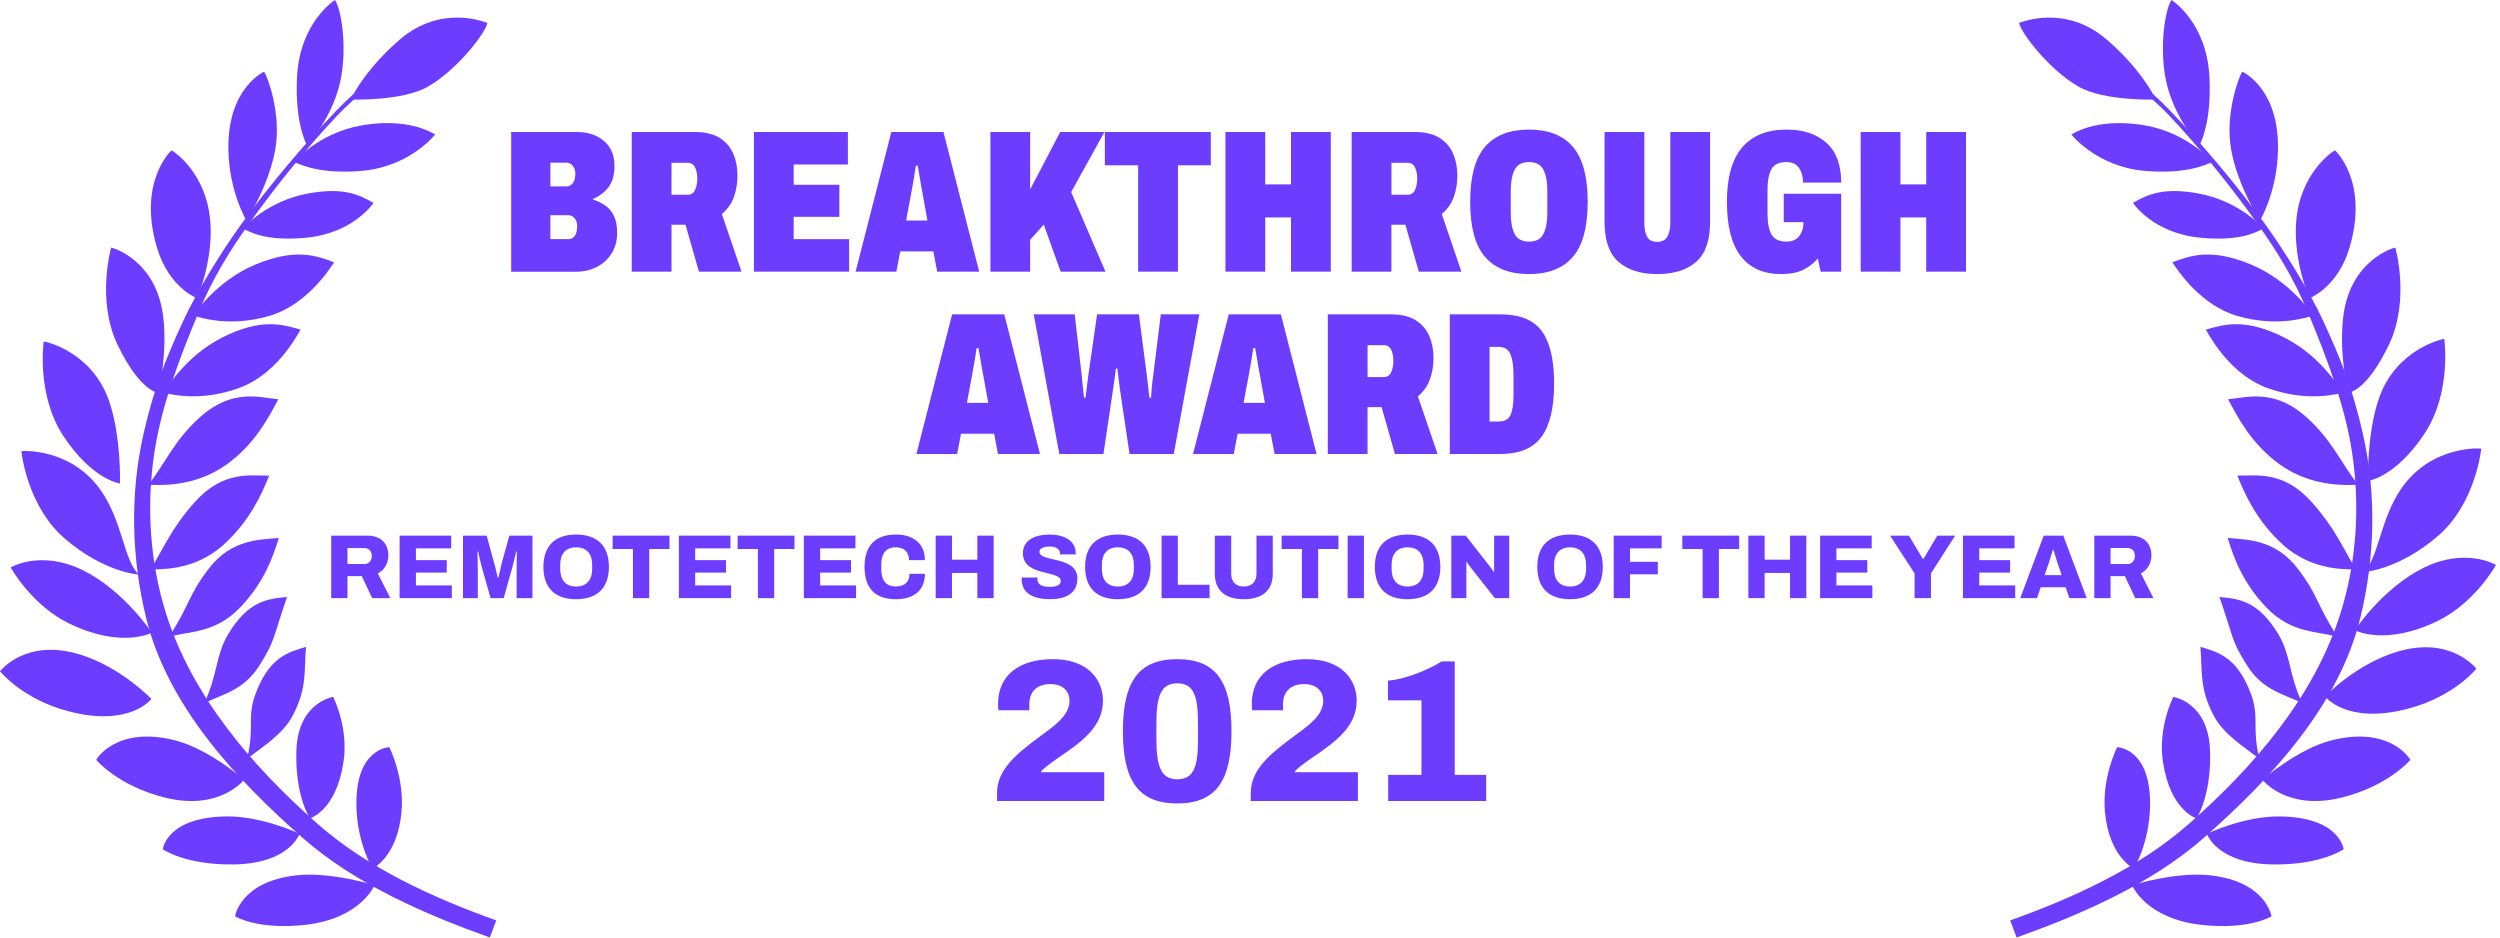 <?xml version="1.0" encoding="UTF-8"?>
<svg xmlns="http://www.w3.org/2000/svg" width="320" height="120" viewBox="0 0 320 120" fill="none">
  <path d="M19.377 89.466C19.377 89.466 15.515 85.396 10.232 83.776C3.338 81.656 0.092 85.818 0 85.92C0 85.92 2.824 89.476 8.723 91.034C16.631 93.129 19.377 89.466 19.377 89.466Z" fill="#6C3DFF"></path>
  <path d="M19.43 80.983C19.43 80.983 15.835 75.51 10.474 72.924C5.263 70.411 1.46 72.551 1.367 72.633C1.367 72.633 4.046 77.524 8.965 79.867C15.651 83.05 19.43 80.983 19.43 80.983Z" fill="#6C3DFF"></path>
  <path d="M17.77 73.545C15.849 71.74 15.708 66.835 12.967 62.852C9.139 57.297 2.827 57.7 2.735 57.753C2.735 57.753 3.409 64.671 8.193 68.853C13.282 73.297 17.77 73.545 17.77 73.545Z" fill="#6C3DFF"></path>
  <path d="M15.358 61.886C15.358 61.886 15.542 55.87 13.955 51.305C11.743 44.934 5.703 43.683 5.596 43.707C5.596 43.707 4.616 50.519 8.119 55.821C11.845 61.459 15.358 61.881 15.358 61.886Z" fill="#6C3DFF"></path>
  <path d="M51.411 7.337C48.675 9.176 45.653 11.451 43.217 13.989C38.894 18.491 34.605 23.57 30.918 28.65C28.429 32.08 25.198 37.291 23.432 41.118C21.084 46.218 19.692 49.788 18.406 55.387C16.592 63.276 16.839 71.373 18.683 79.009C21.395 90.241 30.079 99.638 38.758 107.265C45.546 113.232 54.676 117.133 62.696 120L63.526 117.812C55.579 114.974 47.157 111.18 40.651 105.455C32.282 98.09 24.548 89.105 21.215 78.403C19.182 71.887 18.712 64.741 19.779 57.818C20.711 51.753 23.059 45.674 25.344 40.148C27.221 35.607 29.414 32.066 32.087 28.34C35.479 23.614 39.2 19.005 43.159 14.799C45.72 12.077 49.15 9.617 51.901 7.769L51.411 7.337Z" fill="#6C3DFF"></path>
  <path d="M47.938 113.307C47.938 113.307 42.305 111.526 37.837 112.05C30.739 112.885 30.084 117.29 30.084 117.29C30.084 117.29 32.932 119.056 39.04 118.386C46.191 117.595 47.938 113.307 47.938 113.307Z" fill="#6C3DFF"></path>
  <path d="M38.341 106.719C38.341 106.719 33.596 104.468 29.094 104.502C21.303 104.56 20.837 108.699 20.837 108.699C20.837 108.699 23.655 110.732 29.899 110.649C37.094 110.552 38.341 106.719 38.341 106.719Z" fill="#6C3DFF"></path>
  <path d="M31.248 99.804C31.248 99.804 26.736 95.85 22.37 94.753C14.811 92.861 12.308 97.257 12.308 97.257C12.308 97.257 15.117 100.629 21.181 102.108C28.167 103.816 31.248 99.804 31.248 99.804Z" fill="#6C3DFF"></path>
  <path d="M20.283 50.282C20.283 50.282 21.487 45.231 20.88 40.438C19.958 33.209 14.335 31.681 14.229 31.69C14.229 31.69 12.303 38.386 15.044 44.12C17.96 50.209 20.283 50.282 20.283 50.282Z" fill="#6C3DFF"></path>
  <path d="M25.242 38.182C25.242 38.182 27.202 33.617 26.95 28.785C26.6 22.085 22.059 19.251 21.952 19.247C21.952 19.247 17.576 23.196 20.089 31.691C21.613 36.848 25.242 38.182 25.242 38.182Z" fill="#6C3DFF"></path>
  <path d="M31.544 28.235C31.544 28.235 34.455 23.752 35.261 18.983C36.017 14.505 34.203 9.629 33.795 9.183C33.795 9.183 29.06 11.264 29.235 19.255C29.356 24.625 31.544 28.235 31.544 28.235Z" fill="#6C3DFF"></path>
  <path d="M39.292 18.63C39.292 18.63 42.761 14.933 43.668 9.878C44.415 5.691 43.663 1.14 42.873 0C42.873 0 38.346 2.814 38.016 9.926C37.769 15.297 38.933 17.854 39.292 18.63Z" fill="#6C3DFF"></path>
  <path d="M44.91 12.741C44.91 12.741 51.528 12.979 54.812 11.072C58.495 8.938 62.104 4.3 62.391 2.946C62.391 2.946 56.598 0.404 51.193 5.047C47.118 8.545 45.226 11.946 44.91 12.741Z" fill="#6C3DFF"></path>
  <path d="M37.623 20.724C37.623 20.724 40.786 17.017 46.225 16.061C50.417 15.324 53.638 16.003 55.705 17.211C55.705 17.211 52.513 21.301 46.395 21.864C41.043 22.354 38.409 21.059 37.623 20.724Z" fill="#6C3DFF"></path>
  <path d="M31.083 29.258C31.083 29.258 34.096 25.707 39.535 24.746C43.727 24.009 45.74 24.765 47.806 25.969C47.806 25.969 45.26 29.869 39.142 30.432C33.786 30.932 31.869 29.593 31.083 29.258Z" fill="#6C3DFF"></path>
  <path d="M24.732 40.407C24.732 40.407 27.546 36.026 32.636 33.886C37.851 31.694 40.529 32.741 42.77 33.576C42.057 34.648 39.127 39.121 34.382 40.465C29.215 41.93 25.567 40.606 24.732 40.407Z" fill="#6C3DFF"></path>
  <path d="M20.968 50.298C20.968 50.298 23.462 45.727 28.386 43.229C33.431 40.667 36.178 41.521 38.472 42.196C37.837 43.316 35.236 47.988 30.598 49.667C25.543 51.496 21.812 50.434 20.968 50.298Z" fill="#6C3DFF"></path>
  <path d="M18.988 62.063C21.147 59.297 22.321 56.319 25.64 53.359C29.73 49.711 33.242 50.875 35.624 51.108C34.45 53.311 32.689 56.794 29.05 59.424C24.694 62.572 19.842 62.039 18.988 62.063Z" fill="#6C3DFF"></path>
  <path d="M19.255 72.906C21.089 69.912 21.962 67.584 24.931 64.27C28.59 60.185 32.059 60.913 34.45 60.879C33.533 63.198 31.981 66.671 28.658 69.689C24.679 73.299 20.099 72.784 19.255 72.906Z" fill="#6C3DFF"></path>
  <path d="M21.618 81.536C24.378 77.271 24.029 76.306 26.731 72.774C29.633 68.98 33.3 69.082 35.683 68.859C34.955 71.246 33.863 74.472 30.768 77.727C27.469 81.191 24.039 80.745 21.618 81.536Z" fill="#6C3DFF"></path>
  <path d="M26.154 90.002C27.896 86.232 27.595 83.874 29.191 81.201C31.801 76.83 34.363 76.64 36.745 76.417C34.843 81.865 35.285 81.89 33.189 85.208C31.151 88.435 28.386 88.871 26.154 90.002Z" fill="#6C3DFF"></path>
  <path d="M31.622 97.127C32.611 93.096 31.607 91.859 32.665 88.933C34.397 84.145 36.871 83.47 39.171 82.801C38.909 86.017 39.307 88.055 37.502 91.538C36.231 93.998 33.596 95.59 31.622 97.127Z" fill="#6C3DFF"></path>
  <path d="M42.644 89.206C42.644 89.206 44.634 93.048 43.974 97.497C43.037 103.804 39.666 104.75 39.666 104.75C39.666 104.75 37.744 101.883 37.938 96.066C38.152 89.856 42.644 89.206 42.644 89.206Z" fill="#6C3DFF"></path>
  <path d="M49.83 95.634C49.83 95.634 51.819 99.525 51.387 104.003C50.829 109.743 47.685 111.179 47.685 111.179C47.685 111.179 45.706 107.972 45.619 103.135C45.488 95.751 49.83 95.634 49.83 95.634Z" fill="#6C3DFF"></path>
  <path d="M269.411 7.337C272.148 9.176 275.17 11.451 277.606 13.989C281.929 18.491 286.217 23.57 289.905 28.65C292.393 32.08 295.624 37.291 297.39 41.118C299.739 46.218 301.131 49.788 302.417 55.387C304.231 63.276 303.984 71.373 302.14 79.009C299.428 90.241 290.744 99.638 282.064 107.265C275.277 113.232 266.146 117.133 258.127 120L257.302 117.812C265.249 114.969 273.671 111.18 280.177 105.455C288.546 98.09 296.275 89.11 299.612 78.403C301.645 71.887 302.116 64.736 301.049 57.818C300.117 51.753 297.769 45.674 295.484 40.148C293.606 35.607 291.413 32.066 288.74 28.34C285.349 23.614 281.628 19.005 277.669 14.799C275.107 12.077 271.677 9.617 268.926 7.769L269.411 7.337Z" fill="#6C3DFF"></path>
  <path d="M272.9 113.307C272.9 113.307 278.532 111.526 283.001 112.05C290.098 112.885 290.753 117.29 290.753 117.29C290.753 117.29 287.905 119.056 281.797 118.386C274.646 117.595 272.9 113.307 272.9 113.307Z" fill="#6C3DFF"></path>
  <path d="M282.481 106.719C282.481 106.719 287.226 104.468 291.728 104.502C299.52 104.56 299.986 108.699 299.986 108.699C299.986 108.699 297.167 110.732 290.923 110.649C283.728 110.552 282.481 106.719 282.481 106.719Z" fill="#6C3DFF"></path>
  <path d="M289.589 99.804C289.589 99.804 294.101 95.85 298.467 94.753C306.026 92.861 308.53 97.257 308.53 97.257C308.53 97.257 305.72 100.629 299.656 102.108C292.665 103.816 289.589 99.804 289.589 99.804Z" fill="#6C3DFF"></path>
  <path d="M297.599 89.141C297.599 89.141 301.461 85.07 306.744 83.45C313.638 81.33 316.879 85.492 316.976 85.594C316.976 85.594 314.152 89.15 308.253 90.708C300.345 92.803 297.599 89.141 297.599 89.141Z" fill="#6C3DFF"></path>
  <path d="M301.412 80.663C301.412 80.663 305.007 75.19 310.368 72.604C315.579 70.096 319.383 72.231 319.48 72.318C319.48 72.318 316.802 77.208 311.882 79.552C305.192 82.734 301.412 80.663 301.412 80.663Z" fill="#6C3DFF"></path>
  <path d="M302.567 73.219C304.483 71.414 304.629 66.509 307.37 62.526C311.198 56.971 317.51 57.374 317.602 57.427C317.602 57.427 316.928 64.345 312.144 68.527C307.055 72.971 302.567 73.219 302.567 73.219Z" fill="#6C3DFF"></path>
  <path d="M303.106 61.56C303.106 61.56 302.921 55.544 304.508 50.979C306.72 44.609 312.76 43.357 312.867 43.381C312.867 43.381 313.847 50.193 310.344 55.496C306.618 61.133 303.106 61.555 303.106 61.56Z" fill="#6C3DFF"></path>
  <path d="M300.544 50.282C300.544 50.282 299.34 45.231 299.947 40.438C300.869 33.209 306.492 31.681 306.598 31.69C306.598 31.69 308.529 38.386 305.784 44.12C302.873 50.209 300.544 50.282 300.544 50.282Z" fill="#6C3DFF"></path>
  <path d="M295.59 38.182C295.59 38.182 293.63 33.617 293.883 28.785C294.232 22.085 298.773 19.251 298.88 19.247C298.88 19.247 303.256 23.196 300.743 31.691C299.219 36.848 295.59 38.182 295.59 38.182Z" fill="#6C3DFF"></path>
  <path d="M289.274 28.235C289.274 28.235 286.363 23.752 285.557 18.983C284.8 14.505 286.615 9.629 287.022 9.183C287.022 9.183 291.758 11.264 291.583 19.255C291.462 24.625 289.274 28.235 289.274 28.235Z" fill="#6C3DFF"></path>
  <path d="M281.536 18.63C281.536 18.63 278.067 14.933 277.16 9.878C276.412 5.691 277.164 1.135 277.955 0C277.955 0 282.482 2.814 282.812 9.926C283.059 15.297 281.895 17.854 281.536 18.63Z" fill="#6C3DFF"></path>
  <path d="M275.922 12.741C275.922 12.741 269.305 12.979 266.02 11.072C262.338 8.938 258.728 4.3 258.442 2.946C258.442 2.946 264.235 0.404 269.639 5.047C273.72 8.545 275.607 11.946 275.922 12.741Z" fill="#6C3DFF"></path>
  <path d="M283.214 20.724C283.214 20.724 280.051 17.017 274.612 16.061C270.421 15.324 267.199 16.003 265.132 17.211C265.132 17.211 268.325 21.301 274.442 21.864C279.789 22.354 282.428 21.059 283.214 20.724Z" fill="#6C3DFF"></path>
  <path d="M289.739 29.258C289.739 29.258 286.727 25.707 281.288 24.746C277.096 24.009 275.083 24.765 273.016 25.969C273.016 25.969 275.563 29.869 281.681 30.432C287.032 30.932 288.953 29.593 289.739 29.258Z" fill="#6C3DFF"></path>
  <path d="M296.1 40.407C296.1 40.407 293.286 36.026 288.197 33.886C282.981 31.694 280.303 32.741 278.062 33.576C278.775 34.648 281.705 39.121 286.45 40.465C291.622 41.93 295.27 40.606 296.1 40.407Z" fill="#6C3DFF"></path>
  <path d="M299.855 50.298C299.855 50.298 297.361 45.727 292.437 43.229C287.391 40.667 284.645 41.521 282.351 42.196C282.986 43.316 285.587 47.988 290.225 49.667C295.28 51.496 299.016 50.434 299.855 50.298Z" fill="#6C3DFF"></path>
  <path d="M301.834 62.063C299.675 59.297 298.501 56.319 295.183 53.359C291.093 49.711 287.58 50.875 285.198 51.108C286.372 53.311 288.133 56.794 291.772 59.424C296.129 62.572 300.981 62.039 301.834 62.063Z" fill="#6C3DFF"></path>
  <path d="M301.577 72.906C299.743 69.912 298.87 67.584 295.901 64.27C292.243 60.185 288.774 60.913 286.382 60.879C287.299 63.198 288.851 66.671 292.175 69.689C296.153 73.299 300.733 72.784 301.577 72.906Z" fill="#6C3DFF"></path>
  <path d="M299.215 81.536C296.454 77.271 296.803 76.306 294.101 72.774C291.2 68.98 287.532 69.082 285.15 68.859C285.878 71.246 286.969 74.472 290.064 77.727C293.359 81.191 296.794 80.745 299.215 81.536Z" fill="#6C3DFF"></path>
  <path d="M294.678 90.002C292.937 86.232 293.237 83.874 291.641 81.201C289.031 76.83 286.469 76.64 284.087 76.417C285.989 81.865 285.548 81.89 287.644 85.208C289.681 88.435 292.447 88.871 294.678 90.002Z" fill="#6C3DFF"></path>
  <path d="M289.201 97.127C288.211 93.096 289.216 91.859 288.158 88.933C286.426 84.145 283.952 83.47 281.652 82.801C281.914 86.017 281.516 88.055 283.321 91.538C284.592 93.998 287.227 95.59 289.201 97.127Z" fill="#6C3DFF"></path>
  <path d="M278.183 89.206C278.183 89.206 276.194 93.048 276.854 97.497C277.79 103.804 281.162 104.75 281.162 104.75C281.162 104.75 283.083 101.883 282.884 96.066C282.68 89.856 278.183 89.206 278.183 89.206Z" fill="#6C3DFF"></path>
  <path d="M270.998 95.634C270.998 95.634 269.009 99.525 269.44 104.003C269.998 109.743 273.142 111.179 273.142 111.179C273.142 111.179 275.122 107.972 275.209 103.135C275.34 95.751 270.998 95.634 270.998 95.634Z" fill="#6C3DFF"></path>
  <path d="M65.432 34.77V16.897H73.874C75.261 16.897 76.402 17.28 77.304 18.042C78.206 18.804 78.653 19.871 78.653 21.239C78.653 22.418 78.391 23.335 77.862 23.995C77.333 24.655 76.688 25.14 75.926 25.45V25.552C76.479 25.727 76.994 25.974 77.459 26.294C77.925 26.615 78.299 27.056 78.575 27.619C78.852 28.182 78.993 28.905 78.993 29.788C78.993 30.792 78.764 31.665 78.303 32.412C77.843 33.159 77.217 33.737 76.421 34.154C75.625 34.571 74.733 34.78 73.743 34.78H65.432V34.77ZM70.449 23.859H72.525C72.855 23.859 73.122 23.718 73.331 23.432C73.539 23.146 73.641 22.733 73.641 22.2C73.641 21.817 73.534 21.496 73.316 21.225C73.098 20.958 72.836 20.822 72.525 20.822H70.449V23.859ZM70.449 30.612H72.763C73.093 30.612 73.36 30.472 73.568 30.195C73.777 29.919 73.879 29.501 73.879 28.948C73.879 28.55 73.772 28.216 73.554 27.949C73.335 27.682 73.073 27.546 72.763 27.546H70.449V30.612Z" fill="#6C3DFF"></path>
  <path d="M80.865 34.77V16.897H88.943C90.258 16.897 91.315 17.149 92.111 17.649C92.907 18.154 93.489 18.823 93.853 19.662C94.217 20.502 94.396 21.433 94.396 22.457C94.396 23.461 94.241 24.388 93.93 25.237C93.62 26.086 93.106 26.804 92.397 27.391L94.915 34.77H89.462L87.745 28.769H85.954V34.77H80.865ZM85.954 24.926H88.031C88.463 24.926 88.773 24.723 88.967 24.315C89.156 23.907 89.254 23.418 89.254 22.845C89.254 22.292 89.156 21.821 88.967 21.428C88.778 21.04 88.463 20.841 88.031 20.841H85.954V24.926Z" fill="#6C3DFF"></path>
  <path d="M96.502 34.77V16.897H108.529V21.055H101.591V23.65H107.437V27.755H101.591V30.612H108.684V34.77H96.502Z" fill="#6C3DFF"></path>
  <path d="M109.519 34.77L114.089 16.897H120.764L125.335 34.77H119.959L119.464 32.175H115.229L114.734 34.77H109.519ZM115.986 28.225H118.712L118.062 24.616C118.009 24.393 117.951 24.072 117.883 23.67C117.815 23.262 117.742 22.84 117.674 22.399C117.606 21.957 117.533 21.564 117.465 21.215H117.233C117.165 21.7 117.072 22.268 116.961 22.918C116.849 23.568 116.747 24.136 116.66 24.621L115.986 28.225Z" fill="#6C3DFF"></path>
  <path d="M126.771 34.77V16.897H131.86V24.247L135.707 16.897H141.369L137.109 24.587L141.5 34.77H135.761L133.602 28.744L131.86 30.695V34.775H126.771V34.77Z" fill="#6C3DFF"></path>
  <path d="M145.682 34.77V21.157H141.422V16.897H154.983V21.157H150.776V34.77H145.682Z" fill="#6C3DFF"></path>
  <path d="M156.855 34.77V16.897H161.949V23.602H165.248V16.897H170.342V34.77H165.248V27.832H161.949V34.77H156.855Z" fill="#6C3DFF"></path>
  <path d="M173.011 34.77V16.897H181.089C182.404 16.897 183.461 17.149 184.257 17.649C185.052 18.154 185.635 18.823 185.998 19.662C186.362 20.502 186.542 21.433 186.542 22.457C186.542 23.461 186.387 24.388 186.076 25.237C185.766 26.086 185.251 26.804 184.543 27.391L187.061 34.77H181.608L179.89 28.769H178.1V34.77H173.011ZM178.105 24.926H180.181C180.613 24.926 180.924 24.723 181.118 24.315C181.307 23.907 181.404 23.418 181.404 22.845C181.404 22.292 181.307 21.821 181.118 21.428C180.929 21.04 180.613 20.841 180.181 20.841H178.105V24.926Z" fill="#6C3DFF"></path>
  <path d="M195.716 35.081C193.222 35.081 191.345 34.343 190.079 32.873C188.812 31.403 188.182 29.055 188.182 25.833C188.182 22.612 188.812 20.264 190.079 18.794C191.345 17.324 193.222 16.586 195.716 16.586C198.195 16.586 200.063 17.324 201.329 18.794C202.596 20.269 203.226 22.612 203.226 25.833C203.226 29.055 202.596 31.403 201.329 32.873C200.063 34.348 198.195 35.081 195.716 35.081ZM195.716 30.927C196.619 30.927 197.23 30.598 197.56 29.938C197.89 29.278 198.054 28.414 198.054 27.342V24.329C198.054 23.257 197.89 22.389 197.56 21.734C197.23 21.074 196.614 20.744 195.716 20.744C194.814 20.744 194.202 21.074 193.872 21.734C193.542 22.394 193.378 23.257 193.378 24.329V27.342C193.378 28.414 193.542 29.283 193.872 29.938C194.202 30.598 194.819 30.927 195.716 30.927Z" fill="#6C3DFF"></path>
  <path d="M212.134 35.081C210.019 35.081 208.369 34.562 207.171 33.523C205.972 32.485 205.381 30.768 205.381 28.381V16.897H210.475V28.512C210.475 29.259 210.591 29.851 210.824 30.292C211.057 30.734 211.489 30.957 212.11 30.957C212.731 30.957 213.172 30.734 213.42 30.292C213.667 29.851 213.798 29.259 213.798 28.512V16.897H218.892V28.381C218.892 30.772 218.296 32.485 217.102 33.523C215.904 34.562 214.249 35.081 212.134 35.081Z" fill="#6C3DFF"></path>
  <path d="M227.96 35.081C225.723 35.081 224.015 34.319 222.827 32.795C221.638 31.272 221.046 28.948 221.046 25.833C221.046 22.699 221.701 20.375 223.006 18.857C224.316 17.343 226.198 16.586 228.658 16.586C230.807 16.586 232.51 17.149 233.777 18.275C235.043 19.4 235.674 21.098 235.674 23.369H230.788C230.788 22.641 230.618 22.02 230.284 21.511C229.944 21.001 229.405 20.744 228.658 20.744C227.722 20.744 227.086 21.045 226.747 21.651C226.407 22.258 226.242 23.151 226.242 24.329V27.342C226.242 28.536 226.417 29.433 226.761 30.03C227.106 30.627 227.746 30.927 228.682 30.927C229.391 30.927 229.929 30.695 230.293 30.224C230.657 29.758 230.837 29.2 230.837 28.56V28.434H228.319V24.795H235.669V34.77H233.044L232.68 33.082C232.195 33.669 231.579 34.149 230.837 34.523C230.094 34.896 229.134 35.081 227.96 35.081Z" fill="#6C3DFF"></path>
  <path d="M238.167 34.77V16.897H243.257V23.602H246.556V16.897H251.65V34.77H246.556V27.832H243.257V34.77H238.167Z" fill="#6C3DFF"></path>
  <path d="M117.3 58.111L121.871 40.237H128.546L133.116 58.111H127.741L127.246 55.515H123.011L122.516 58.111H117.3ZM123.767 51.566H126.494L125.844 47.956C125.791 47.733 125.732 47.413 125.66 47.01C125.587 46.607 125.519 46.181 125.451 45.739C125.383 45.297 125.31 44.904 125.242 44.555H125.009C124.942 45.04 124.849 45.608 124.738 46.258C124.626 46.908 124.524 47.476 124.437 47.961L123.767 51.566Z" fill="#6C3DFF"></path>
  <path d="M135.591 58.111L132.316 40.237H137.566L138.478 48.213C138.497 48.354 138.516 48.577 138.541 48.888C138.565 49.198 138.599 49.538 138.642 49.902C138.686 50.266 138.725 50.605 138.759 50.916H138.943C138.997 50.484 139.055 49.989 139.128 49.436C139.2 48.883 139.249 48.475 139.283 48.213L140.428 40.237H145.779L146.817 48.213C146.851 48.475 146.9 48.883 146.958 49.446C147.016 50.008 147.075 50.498 147.128 50.916H147.336C147.356 50.518 147.39 50.047 147.438 49.499C147.492 48.956 147.54 48.524 147.594 48.213L148.583 40.237H153.517L150.243 58.111H144.581L143.358 49.877C143.305 49.533 143.252 49.091 143.188 48.553C143.13 48.014 143.072 47.558 143.019 47.175H142.834C142.781 47.592 142.723 48.073 142.65 48.616C142.582 49.159 142.519 49.581 142.465 49.877L141.243 58.111H135.591Z" fill="#6C3DFF"></path>
  <path d="M152.707 58.111L157.277 40.237H163.953L168.523 58.111H163.148L162.653 55.515H158.418L157.923 58.111H152.707ZM159.179 51.566H161.906L161.255 47.956C161.202 47.733 161.144 47.413 161.076 47.01C161.008 46.603 160.935 46.181 160.867 45.739C160.8 45.297 160.727 44.904 160.659 44.555H160.426C160.358 45.04 160.266 45.608 160.154 46.258C160.043 46.908 159.941 47.476 159.854 47.961L159.179 51.566Z" fill="#6C3DFF"></path>
  <path d="M169.959 58.111V40.237H178.037C179.352 40.237 180.41 40.49 181.205 40.989C182.001 41.494 182.583 42.163 182.947 43.003C183.311 43.842 183.49 44.773 183.49 45.797C183.49 46.801 183.335 47.728 183.025 48.577C182.714 49.426 182.2 50.144 181.491 50.731L184.01 58.111H178.552L176.839 52.109H175.044V58.111H169.959V58.111ZM175.049 48.267H177.13C177.562 48.267 177.872 48.063 178.066 47.655C178.256 47.248 178.353 46.758 178.353 46.185C178.353 45.632 178.256 45.162 178.066 44.769C177.877 44.38 177.562 44.182 177.13 44.182H175.049V48.267Z" fill="#6C3DFF"></path>
  <path d="M185.572 58.111V40.237H192.068C194.547 40.237 196.308 40.955 197.356 42.391C198.404 43.828 198.928 46.074 198.928 49.12C198.928 52.167 198.39 54.428 197.317 55.903C196.245 57.378 194.479 58.111 192.02 58.111H185.572V58.111ZM190.666 53.953H191.782C192.563 53.953 193.082 53.681 193.339 53.133C193.601 52.589 193.727 51.745 193.727 50.6V48.005C193.727 46.86 193.596 45.972 193.339 45.341C193.077 44.71 192.558 44.395 191.782 44.395H190.666V53.953Z" fill="#6C3DFF"></path>
  <path d="M42.393 68.562H47.041C48.821 68.562 49.709 69.659 49.709 71.09C49.709 72.114 49.209 72.953 48.36 73.394L49.966 76.562H47.637L46.308 73.744H44.479V76.562H42.393V68.562ZM46.643 72.196C47.201 72.196 47.584 71.788 47.584 71.148C47.584 70.542 47.225 70.149 46.643 70.149H44.479V72.196H46.643Z" fill="#6C3DFF"></path>
  <path d="M51.15 68.562H57.753V70.192H53.236V71.696H57.185V73.292H53.236V74.932H57.835V76.562H51.15V68.562V68.562Z" fill="#6C3DFF"></path>
  <path d="M59.262 68.562H62.299L63.264 72.123C63.381 72.506 63.589 73.37 63.706 73.928H63.798C63.89 73.486 64.065 72.715 64.215 72.113L65.195 68.562H68.155V76.562H66.127V73.151C66.127 72.162 66.151 70.997 66.161 70.599H66.068C66 70.958 65.777 71.89 65.637 72.404L64.472 76.562H62.794L61.62 72.404C61.493 71.939 61.294 71.099 61.202 70.609H61.11C61.134 71.216 61.159 72.322 61.159 73.147V76.557H59.262V68.562V68.562Z" fill="#6C3DFF"></path>
  <path d="M69.557 72.557C69.557 69.796 71.119 68.423 73.748 68.423C76.368 68.423 77.94 69.796 77.94 72.557C77.94 75.327 76.368 76.7 73.748 76.7C71.119 76.705 69.557 75.332 69.557 72.557ZM75.8 72.828V72.304C75.8 70.897 75.092 70.058 73.753 70.058C72.404 70.058 71.706 70.897 71.706 72.304V72.828C71.706 74.235 72.404 75.075 73.753 75.075C75.087 75.075 75.8 74.235 75.8 72.828Z" fill="#6C3DFF"></path>
  <path d="M81.016 70.274H78.42V68.562H85.698V70.274H83.102V76.562H81.016V70.274V70.274Z" fill="#6C3DFF"></path>
  <path d="M86.896 68.562H93.499V70.192H88.982V71.696H92.931V73.292H88.982V74.932H93.581V76.562H86.896V68.562V68.562Z" fill="#6C3DFF"></path>
  <path d="M97.011 70.274H94.416V68.562H101.693V70.274H99.097V76.562H97.011V70.274V70.274Z" fill="#6C3DFF"></path>
  <path d="M102.892 68.562H109.495V70.192H104.978V71.696H108.927V73.292H104.978V74.932H109.577V76.562H102.892V68.562V68.562Z" fill="#6C3DFF"></path>
  <path d="M110.659 72.557C110.659 69.796 112.081 68.423 114.686 68.423C116.85 68.423 118.388 69.529 118.388 71.693H116.35C116.35 70.669 115.71 70.053 114.686 70.053C113.371 70.053 112.799 70.892 112.799 72.299V72.823C112.799 74.255 113.371 75.07 114.671 75.07C115.777 75.07 116.418 74.488 116.418 73.449H118.388C118.388 75.603 116.932 76.7 114.686 76.7C112.081 76.705 110.659 75.366 110.659 72.557Z" fill="#6C3DFF"></path>
  <path d="M119.766 68.562H121.852V71.638H125.102V68.562H127.189V76.562H125.102V73.336H121.852V76.562H119.766V68.562Z" fill="#6C3DFF"></path>
  <path d="M130.769 74.119C130.769 74.051 130.769 73.968 130.779 73.92H132.792C132.792 73.968 132.782 74.046 132.782 74.095C132.782 74.842 133.398 75.118 134.33 75.118C135.169 75.118 135.776 74.919 135.776 74.371C135.776 72.925 130.934 73.857 130.934 70.82C130.934 69.122 132.481 68.423 134.344 68.423C136.173 68.423 137.672 69.156 137.697 70.82V70.96H135.693V70.878C135.693 70.354 135.237 69.956 134.388 69.956C133.524 69.956 133.049 70.223 133.049 70.631C133.049 71.994 137.905 71.121 137.905 74.041C137.905 75.953 136.426 76.695 134.446 76.695C132.433 76.705 130.769 76.05 130.769 74.119Z" fill="#6C3DFF"></path>
  <path d="M138.895 72.557C138.895 69.796 140.457 68.423 143.087 68.423C145.707 68.423 147.279 69.796 147.279 72.557C147.279 75.327 145.707 76.7 143.087 76.7C140.453 76.705 138.895 75.332 138.895 72.557ZM145.134 72.828V72.304C145.134 70.897 144.426 70.058 143.087 70.058C141.738 70.058 141.04 70.897 141.04 72.304V72.828C141.04 74.235 141.738 75.075 143.087 75.075C144.426 75.075 145.134 74.235 145.134 72.828Z" fill="#6C3DFF"></path>
  <path d="M148.676 68.562H150.762V74.849H154.827V76.562H148.681V68.562H148.676Z" fill="#6C3DFF"></path>
  <path d="M155.497 73.452V68.562H157.593V73.418C157.593 74.456 158.151 75.073 159.199 75.073C160.247 75.073 160.829 74.456 160.829 73.418V68.562H162.915V73.452C162.915 75.606 161.542 76.703 159.199 76.703C156.875 76.703 155.497 75.606 155.497 73.452Z" fill="#6C3DFF"></path>
  <path d="M166.641 70.274H164.046V68.562H171.323V70.274H168.727V76.562H166.641V70.274V70.274Z" fill="#6C3DFF"></path>
  <path d="M172.497 68.562H174.583V76.562H172.497V68.562Z" fill="#6C3DFF"></path>
  <path d="M175.98 72.557C175.98 69.796 177.543 68.423 180.172 68.423C182.792 68.423 184.364 69.796 184.364 72.557C184.364 75.327 182.792 76.7 180.172 76.7C177.538 76.705 175.98 75.332 175.98 72.557ZM182.22 72.828V72.304C182.22 70.897 181.511 70.058 180.172 70.058C178.824 70.058 178.125 70.897 178.125 72.304V72.828C178.125 74.235 178.824 75.075 180.172 75.075C181.511 75.075 182.22 74.235 182.22 72.828Z" fill="#6C3DFF"></path>
  <path d="M185.761 68.562H187.614L190.525 72.278C190.69 72.477 191.059 72.977 191.19 73.185L191.248 73.176C191.248 72.851 191.248 72.501 191.248 72.278V68.562H193.179V76.562H191.34L188.255 72.652C188.046 72.409 187.871 72.118 187.755 71.943L187.697 71.953C187.697 72.21 187.697 72.487 187.697 72.652V76.562H185.766V68.562H185.761Z" fill="#6C3DFF"></path>
  <path d="M196.774 72.557C196.774 69.796 198.336 68.423 200.966 68.423C203.586 68.423 205.158 69.796 205.158 72.557C205.158 75.327 203.586 76.7 200.966 76.7C198.336 76.705 196.774 75.332 196.774 72.557ZM203.018 72.828V72.304C203.018 70.897 202.31 70.058 200.971 70.058C199.622 70.058 198.923 70.897 198.923 72.304V72.828C198.923 74.235 199.622 75.075 200.971 75.075C202.305 75.075 203.018 74.235 203.018 72.828Z" fill="#6C3DFF"></path>
  <path d="M206.555 68.562H212.692V70.192H208.641V71.914H212.202V73.51H208.641V76.562H206.555V68.562V68.562Z" fill="#6C3DFF"></path>
  <path d="M217.932 70.274H215.336V68.562H222.614V70.274H220.018V76.562H217.932V70.274V70.274Z" fill="#6C3DFF"></path>
  <path d="M223.788 68.562H225.874V71.638H229.125V68.562H231.211V76.562H229.125V73.336H225.874V76.562H223.788V68.562Z" fill="#6C3DFF"></path>
  <path d="M232.976 68.562H239.579V70.192H235.062V71.696H239.012V73.292H235.062V74.932H239.662V76.562H232.976V68.562V68.562Z" fill="#6C3DFF"></path>
  <path d="M245.062 73.394L241.928 68.562H244.339L246.134 71.555H246.192L247.973 68.562H250.258L247.163 73.394V76.562H245.067V73.394H245.062Z" fill="#6C3DFF"></path>
  <path d="M251.257 68.562H257.86V70.192H253.344V71.696H257.293V73.292H253.344V74.932H257.943V76.562H251.257V68.562V68.562Z" fill="#6C3DFF"></path>
  <path d="M261.596 68.562H264.099L267.102 76.562H264.88L264.405 75.174H261.213L260.737 76.562H258.593L261.596 68.562ZM263.89 73.617L263.318 71.929C263.202 71.589 262.969 70.832 262.843 70.381H262.76C262.644 70.823 262.421 71.511 262.294 71.929L261.712 73.617H263.89Z" fill="#6C3DFF"></path>
  <path d="M268.068 68.562H272.716C274.496 68.562 275.384 69.658 275.384 71.089C275.384 72.113 274.884 72.952 274.035 73.394L275.641 76.562H273.313L271.983 73.743H270.154V76.562H268.068V68.562ZM272.318 72.196C272.876 72.196 273.259 71.788 273.259 71.148C273.259 70.541 272.9 70.148 272.318 70.148H270.154V72.196H272.318Z" fill="#6C3DFF"></path>
  <path d="M127.624 101.463C127.624 98.451 130.273 96.398 132.791 94.501C134.897 92.944 136.896 91.668 136.896 89.669C136.896 88.655 136.221 87.564 134.455 87.564C132.689 87.564 131.753 88.578 131.753 90.135V90.916H127.804C127.78 90.732 127.751 90.45 127.751 90.111C127.751 86.394 130.477 84.371 134.79 84.371C139.234 84.371 141.18 86.996 141.18 89.669C141.18 92.915 138.662 94.841 135.465 96.995C134.242 97.854 133.466 98.421 133.204 98.839H141.34V102.526H127.624V101.463Z" fill="#6C3DFF"></path>
  <path d="M143.732 93.595C143.732 87.283 145.706 84.372 150.693 84.372C155.657 84.372 157.631 87.283 157.631 93.595C157.631 99.931 155.657 102.842 150.693 102.842C145.706 102.842 143.732 99.931 143.732 93.595ZM153.343 94.633V92.605C153.343 89.073 152.799 87.463 150.693 87.463C148.617 87.463 148.02 89.073 148.02 92.581V94.58C148.02 98.112 148.617 99.747 150.693 99.747C152.799 99.752 153.343 98.141 153.343 94.633Z" fill="#6C3DFF"></path>
  <path d="M160.101 101.464C160.101 98.451 162.749 96.399 165.267 94.502C167.373 92.945 169.372 91.669 169.372 89.67C169.372 88.656 168.698 87.564 166.932 87.564C165.166 87.564 164.229 88.579 164.229 90.136V90.917H160.28C160.256 90.733 160.227 90.451 160.227 90.112C160.227 86.395 162.953 84.372 167.266 84.372C171.71 84.372 173.656 86.997 173.656 89.67C173.656 92.916 171.138 94.842 167.941 96.996C166.718 97.855 165.942 98.422 165.68 98.84H173.811V102.527H160.096V101.464H160.101Z" fill="#6C3DFF"></path>
  <path d="M177.688 99.179H181.948V89.645H177.659V87.127C179.687 86.972 182.622 85.856 184.543 84.658H186.207V99.179H190.234V102.531H177.688V99.179Z" fill="#6C3DFF"></path>
</svg>
